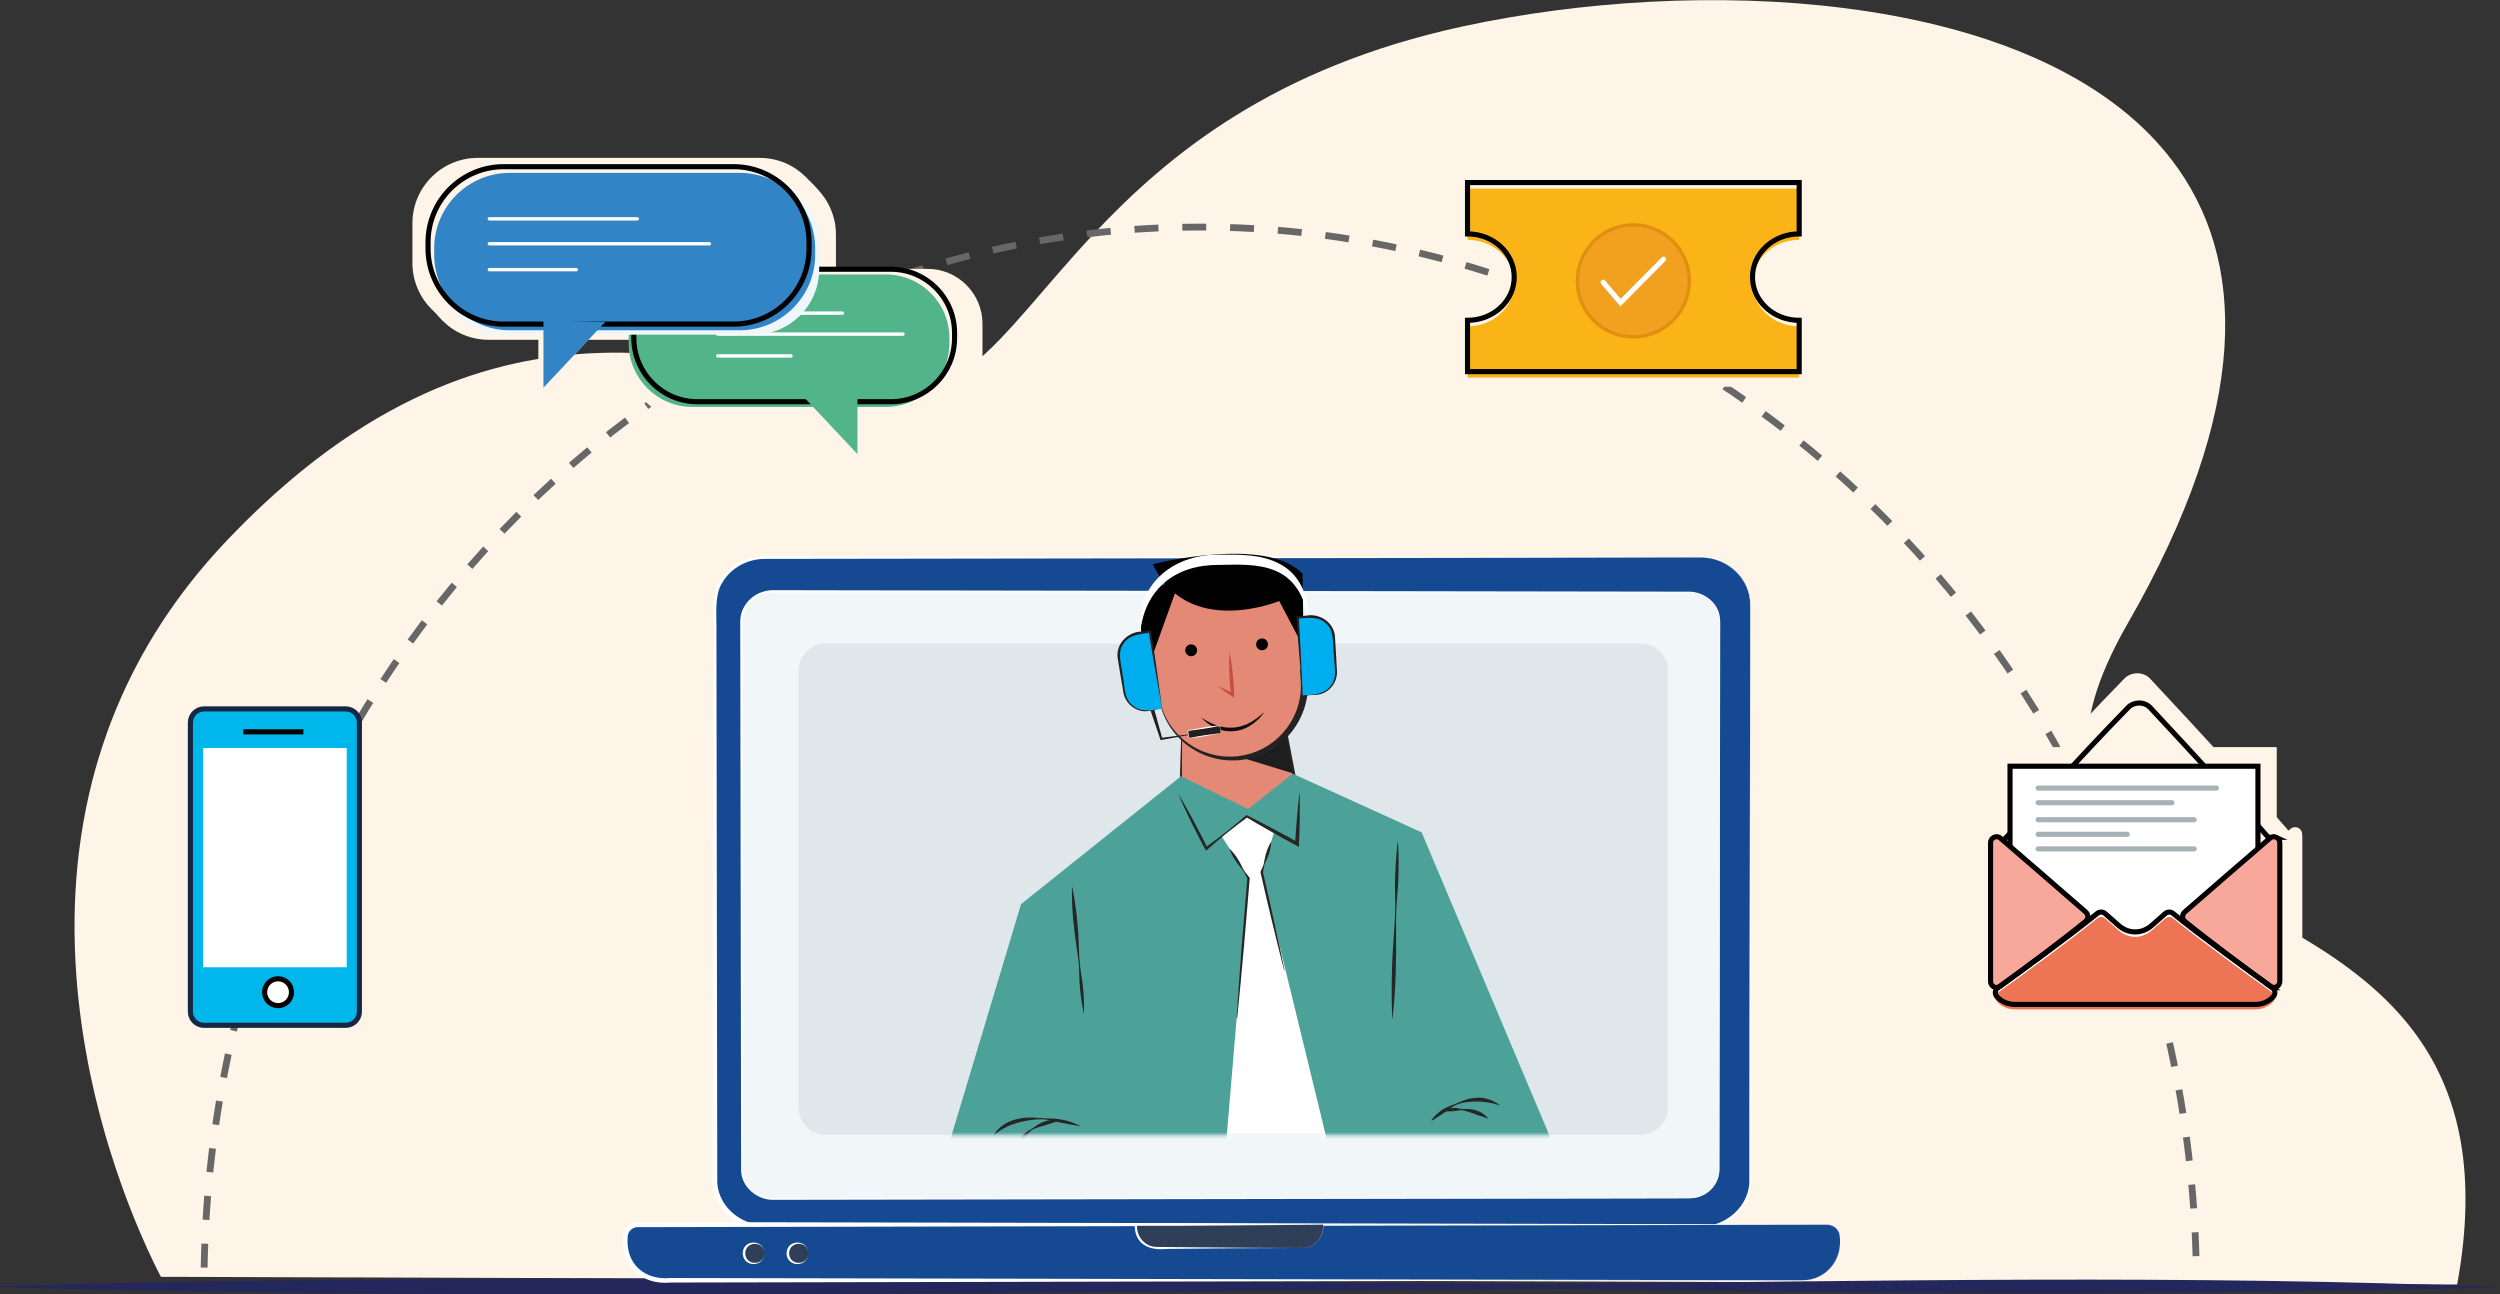 <svg width="732" height="379" viewBox="0 0 732 379" fill="none" xmlns="http://www.w3.org/2000/svg">
<rect x="0" y="0" width="732" height="379" fill="#333333" stroke="none"/>
<g clip-path="url(#clip0_83_1079)">
<path d="M719.525 375.679C719.495 375.813 719.48 375.948 719.45 376.097L708.336 376.053L536.001 375.469L422.288 375.095H418.833L410.83 375.05L306.795 374.706L141.446 374.152L110.991 374.048L102.898 374.018H100.071H99.623H98.695L67.103 373.913L58.308 373.883H57.35L52.205 373.868H48.675L47.119 373.853C47.119 373.853 47.044 373.734 46.924 373.494C46.88 373.404 46.835 373.315 46.775 373.195C46.685 373.03 46.595 372.836 46.476 372.611C46.431 372.537 46.401 372.447 46.356 372.372C46.206 372.073 46.027 371.729 45.832 371.34C45.593 370.861 45.324 370.322 45.04 369.724C43.948 367.48 42.512 364.383 40.866 360.523C40.328 359.251 39.774 357.905 39.191 356.483C38.967 355.915 38.727 355.331 38.503 354.748C38.279 354.179 38.054 353.596 37.83 352.997C37.83 352.982 37.815 352.952 37.8 352.937C37.65 352.533 37.486 352.114 37.321 351.696C37.157 351.262 36.992 350.828 36.828 350.379C35.975 348.09 35.107 345.681 34.255 343.123C34.225 343.063 34.21 342.988 34.18 342.928C33.611 341.253 33.058 339.532 32.49 337.752C32.175 336.779 31.876 335.777 31.577 334.774C31.562 334.714 31.532 334.655 31.517 334.58C31.383 334.131 31.248 333.682 31.113 333.233C31.009 332.859 30.889 332.47 30.784 332.081C30.56 331.288 30.336 330.495 30.111 329.687C29.827 328.655 29.543 327.593 29.259 326.531C28.885 325.079 28.511 323.613 28.152 322.117C28.047 321.668 27.942 321.219 27.823 320.771C27.509 319.424 27.194 318.048 26.895 316.671C26.791 316.222 26.701 315.788 26.611 315.34C26.551 315.07 26.491 314.786 26.431 314.517C25.983 312.332 25.549 310.088 25.145 307.814C24.696 305.315 24.293 302.757 23.919 300.169C23.575 297.775 23.275 295.336 23.006 292.868C22.752 290.534 22.542 288.185 22.363 285.791C21.944 280.21 21.765 274.48 21.839 268.66C21.974 258.502 22.946 248.029 25.04 237.421C25.115 237.032 25.19 236.643 25.265 236.269C25.788 233.741 26.357 231.212 27 228.684C27.494 226.754 28.017 224.824 28.601 222.879C29.019 221.472 29.453 220.081 29.917 218.675C30.949 215.503 32.101 212.316 33.387 209.144C33.731 208.261 34.105 207.394 34.464 206.511C41.39 190.143 51.591 173.925 66.116 158.59C66.385 158.306 66.654 158.021 66.924 157.737C74.134 150.197 81.254 143.629 88.269 137.928C88.523 137.719 88.793 137.509 89.047 137.3C166.157 75.33 231.33 117.386 265.914 115.052C272.72 114.604 278.689 111.626 284.567 106.943C295.337 98.341 305.748 83.933 320.273 68.448C342.052 45.258 373.075 19.674 428.376 7.72C496.796 -7.062 590.794 -2.917 631.45 41.533C656.042 68.418 661.128 110.055 629.237 171.172C627.292 174.883 625.228 178.683 622.999 182.543C621.129 185.79 619.514 188.887 618.123 191.834C614.607 199.255 612.543 205.808 611.661 211.643C609.551 225.661 614.383 235.596 623.059 243.765C625.407 245.979 628.025 248.059 630.867 250.048C631.047 250.168 631.226 250.303 631.406 250.422C641.532 257.439 654.322 263.454 667.066 270.515C674.112 274.42 681.142 278.625 687.694 283.502C693.782 288.035 699.481 293.122 704.402 299.047C707.618 302.922 710.505 307.156 712.973 311.824C713.108 312.093 713.257 312.347 713.377 312.617C716.548 318.826 718.971 325.798 720.408 333.712C720.482 334.116 720.557 334.52 720.617 334.924C722.532 346.399 722.397 359.835 719.525 375.723V375.679Z" fill="#FEF5E8"/>
<path d="M732 376.92C640.964 379.404 548.596 378.746 457.5 377.429C305 378.072 152.5 380.885 0 376.92V376.472C152.5 372.507 305 375.32 457.5 375.963C548.312 375.08 642.116 373.135 732 376.92Z" fill="#23275C"/>
<path d="M59.773 371.145C62.825 202.337 192.274 66.488 351.416 66.488C510.557 66.488 641.053 203.429 643.103 373.18" stroke="#676767" stroke-width="2" stroke-miterlimit="10" stroke-dasharray="7 7"/>
<path d="M497.902 163.228H223.926C215.863 163.228 209.327 169.392 209.327 177.007V345.621C209.327 353.237 215.863 359.401 223.926 359.401H497.902C505.965 359.401 512.502 353.237 512.502 345.621V177.007C512.502 169.392 505.965 163.228 497.902 163.228ZM503.437 342.405C503.437 347.058 499.443 350.828 494.507 350.828H226.424C221.488 350.828 217.494 347.058 217.494 342.405V181.945C217.494 177.292 221.488 173.521 226.424 173.521H494.507C499.443 173.521 503.437 177.292 503.437 181.945V342.405Z" fill="#154A92"/>
<path d="M497.902 163.228C478.232 163.348 237.134 163.572 223.881 163.647C218.945 163.647 214.023 166.235 211.54 170.529C208.997 174.24 209.91 180.927 209.775 185.191L209.865 246.099C209.91 270.441 209.97 321.234 210.015 345.068C209.641 352.623 216.551 358.802 223.911 358.653C243.581 358.608 484.679 359.116 497.932 359.072C505.486 359.221 512.636 352.818 512.202 345.038V337.423C512.158 293.466 512.442 228.938 512.442 185.161V177.546C512.846 169.646 505.591 163.063 497.872 163.228H497.902ZM497.902 163.228C505.606 163.048 512.965 169.616 512.546 177.546V185.161C512.681 228.863 512.666 293.556 512.786 337.423V345.038C513.22 353.102 505.815 359.879 497.917 359.73C485.951 359.685 242.369 360.164 223.896 360.149C215.818 360.328 208.115 353.371 208.579 345.083C208.608 321.474 208.698 270.261 208.728 246.114L208.818 185.206C209.027 180.822 208.025 173.985 210.747 170.095C213.41 165.532 218.645 162.809 223.851 162.824C235.818 162.899 479.399 163.168 497.872 163.243L497.902 163.228Z" fill="white"/>
<path d="M503.422 342.405C503.482 347.372 498.695 351.217 493.878 350.858L479.638 350.888L451.157 350.933C415.063 350.992 317.58 351.142 280.244 351.217C265.644 351.217 241.277 351.292 226.828 351.307C221.802 351.606 216.791 347.447 217 342.225V338.664L216.97 324.421L216.925 295.935L216.746 181.96C216.716 179.341 217.987 176.813 219.947 175.152C221.876 173.462 224.569 172.684 227.022 172.803L241.262 172.833C314.738 172.938 416.903 173.132 490.513 173.237H494.073C497.723 173.102 501.477 175.152 502.973 178.578C503.96 180.463 503.631 183.65 503.676 185.715C503.616 214.785 503.467 311.809 503.422 342.42V342.405ZM503.422 342.405C503.362 311.225 503.212 215.338 503.167 185.7C503.078 183.336 503.482 180.882 502.479 178.788C501.043 175.571 497.558 173.656 494.073 173.806C492.053 173.776 485.547 173.851 483.393 173.821C412.595 173.97 311.836 174.09 241.262 174.225L227.022 174.254C222.549 173.94 218.182 177.396 218.227 181.96C218.152 203.115 218.047 305.6 217.987 324.421L217.957 338.664C218.047 340.445 217.658 343.796 218.6 345.502C219.992 348.644 223.402 350.529 226.813 350.394H230.373C263.894 350.439 359.239 350.603 394.166 350.663C412.804 350.663 461.553 350.783 479.623 350.798L493.863 350.828C498.635 351.187 503.482 347.387 503.407 342.42L503.422 342.405Z" fill="white"/>
<path d="M527.909 374.856H193.904C187.921 374.856 183.06 370.008 183.06 364.009V362.273C183.06 360.209 184.72 358.548 186.784 358.548H535.029C537.093 358.548 538.753 360.209 538.753 362.273V364.009C538.753 369.993 533.907 374.856 527.909 374.856Z" fill="#154A92"/>
<path d="M527.908 374.856C437.814 375.02 285.09 375.365 196.447 375.529C188.1 376.382 181.638 370.786 182.341 362.139C182.356 359.82 184.421 357.785 186.754 357.815H188.19H193.904C286.556 358.024 439.834 358.309 531.08 358.503H533.937C535.821 358.279 537.99 359.072 538.589 361.062C540.099 367.869 535.148 374.976 527.908 374.871V374.856ZM527.908 374.856C535.029 374.931 540.084 367.869 538.499 361.076C537.856 359.146 535.821 358.368 533.922 358.608H531.065C440.417 358.802 285.958 359.117 193.889 359.296H188.175H186.754C185.198 359.266 183.777 360.628 183.777 362.199C183.149 370.098 188.729 374.946 196.447 374.198C284.507 374.392 438.428 374.676 527.908 374.871V374.856Z" fill="white"/>
<path d="M494.94 173.506H225.96C221.276 173.506 217.479 177.304 217.479 181.989V342.345C217.479 347.03 221.276 350.828 225.96 350.828H494.94C499.624 350.828 503.422 347.03 503.422 342.345V181.989C503.422 177.304 499.624 173.506 494.94 173.506Z" fill="#F1F6F9"/>
<path d="M381.302 365.4H338.73C335.35 365.4 332.612 362.662 332.612 359.281V358.548H387.42V359.281C387.42 362.662 384.682 365.4 381.302 365.4Z" fill="#2F3F58"/>
<path d="M381.302 365.4C368.572 365.415 354.422 365.55 341.617 365.685C336.292 366.268 331.939 364.158 332.268 358.204C341.513 358.159 350.772 358.204 360.016 358.294C360.061 358.294 387.42 358.518 387.465 358.518C387.854 362.064 384.937 365.505 381.302 365.415V365.4ZM381.302 365.4C384.892 365.46 387.779 362.064 387.39 358.548C387.614 358.653 359.971 358.772 360.016 358.817C350.877 358.892 341.752 358.952 332.613 358.907L332.957 358.563C332.613 361.81 335.051 364.907 338.327 365.086C339.389 365.131 340.525 365.116 341.617 365.131L354.841 365.251C363.666 365.355 372.476 365.385 381.302 365.415V365.4Z" fill="white"/>
<path d="M220.829 369.963C222.481 369.963 223.821 368.624 223.821 366.971C223.821 365.319 222.481 363.979 220.829 363.979C219.177 363.979 217.837 365.319 217.837 366.971C217.837 368.624 219.177 369.963 220.829 369.963Z" fill="#2F3F58"/>
<path d="M223.836 366.971C223.761 371.115 217.598 371.22 217.463 366.971C217.583 362.707 223.761 362.827 223.836 366.971ZM223.836 366.971C223.716 363.201 218.271 363.321 218.211 366.971C218.271 370.637 223.716 370.741 223.836 366.971Z" fill="white"/>
<path d="M233.678 369.963C235.33 369.963 236.67 368.624 236.67 366.971C236.67 365.319 235.33 363.979 233.678 363.979C232.026 363.979 230.687 365.319 230.687 366.971C230.687 368.624 232.026 369.963 233.678 369.963Z" fill="#2F3F58"/>
<path d="M236.67 366.971C236.595 371.115 230.432 371.22 230.298 366.971C230.418 362.707 236.595 362.827 236.67 366.971ZM236.67 366.971C236.55 363.201 231.106 363.321 231.046 366.971C231.106 370.637 236.55 370.741 236.67 366.971Z" fill="white"/>
<path d="M480.371 188.426H241.816C237.404 188.426 233.828 192.002 233.828 196.415V324.319C233.828 328.732 237.404 332.308 241.816 332.308H480.371C484.783 332.308 488.359 328.732 488.359 324.319V196.415C488.359 192.002 484.783 188.426 480.371 188.426Z" fill="#E0E7EA"/>
<mask id="mask0_83_1079" style="mask-type:luminance" maskUnits="userSpaceOnUse" x="258" y="194" width="205" height="139">
<path d="M454.164 194.754H266.841C262.429 194.754 258.853 198.331 258.853 202.743V324.319C258.853 328.732 262.429 332.308 266.841 332.308H454.164C458.575 332.308 462.151 328.732 462.151 324.319V202.743C462.151 198.331 458.575 194.754 454.164 194.754Z" fill="white"/>
</mask>
<g mask="url(#mask0_83_1079)">
<path d="M346.165 205.242L345.492 246.251L366.553 268.349L382.199 244.964L375.034 206.17L346.165 205.242Z" fill="#E48975"/>
<path d="M346.165 205.242L346.075 225.844L345.911 246.266L345.806 245.982L366.942 268.005L366.164 268.065L373.972 256.35L381.811 244.71L381.736 245.069L378.191 225.664L374.735 206.215L375.034 206.469L346.18 205.242H346.165ZM346.165 205.242C355.708 205.481 365.326 205.586 375.049 205.855H375.304V206.11L379.028 225.485L382.648 244.875V245.069L382.543 245.234L374.75 256.948L366.912 268.633L366.568 269.157L366.134 268.708L345.148 246.58L345.043 246.46V246.296L345.537 225.694L346.165 205.257V205.242Z" fill="#272626"/>
<path d="M346.165 205.242L345.985 216.448L378.475 226.412L376.62 214.802L376.695 208.384L346.165 205.242Z" fill="#1E1E1E"/>
<path d="M336.337 191.448L339.598 205.511C342.186 216.613 353.001 223.764 364.234 221.789C374.93 219.889 382.528 210.314 381.93 199.467L381.137 184.925C380.479 173.09 370.367 164.024 358.535 164.667C357.563 164.727 356.591 164.847 355.633 165.041L353.195 165.52C341.558 167.764 333.944 179 336.173 190.64C336.232 190.954 336.292 191.178 336.352 191.448H336.337Z" fill="#E48975"/>
<path d="M336.337 191.448L338.715 201.562L339.328 204.09C339.523 204.928 339.732 205.766 339.987 206.589C340.48 208.234 341.168 209.835 342.036 211.316C345.626 217.286 351.938 221.101 358.894 221.505C369.32 222.118 378.594 214.907 380.554 204.644L380.763 203.417L380.868 202.19C380.913 201.367 380.913 200.544 380.868 199.721L380.569 194.53C380.374 191.089 380.269 187.558 380 184.192C379.716 180.87 378.639 177.683 376.844 174.886C373.194 169.125 366.941 165.52 360.12 165.236C359.283 165.191 358.43 165.206 357.593 165.31C356.755 165.415 355.902 165.43 355.05 165.61C354.197 165.789 353.329 165.894 352.507 166.088L351.265 166.373C350.846 166.477 350.457 166.642 350.039 166.762C348.423 167.315 346.867 168.048 345.416 168.961C337.952 173.823 334.317 182.815 336.307 191.493L336.337 191.433V191.448ZM336.337 191.448C336.127 190.61 336.038 189.742 335.903 188.889C335.768 188.037 335.798 187.154 335.753 186.301C335.783 184.566 336.023 182.83 336.441 181.139C336.875 179.449 337.504 177.833 338.296 176.277C339.972 173.195 342.335 170.547 345.192 168.527C346.643 167.54 348.199 166.717 349.844 166.088C350.248 165.939 350.667 165.759 351.086 165.639L352.357 165.295C353.21 165.041 354.047 164.891 354.9 164.712C355.753 164.532 356.635 164.443 357.518 164.293C358.4 164.158 359.283 164.098 360.165 164.113C367.465 164.143 374.286 167.779 378.385 173.838C380.434 176.846 381.69 180.317 382.034 183.952C382.334 187.483 382.468 190.894 382.693 194.365L382.947 199.557C382.977 200.469 382.962 201.367 382.887 202.28L382.767 203.641L382.528 204.973C382.349 205.87 382.109 206.738 381.84 207.606C381.541 208.459 381.182 209.297 380.793 210.119C380.015 211.75 379.043 213.276 377.891 214.683C373.224 220.293 366.074 223.256 358.804 222.567C355.274 222.238 351.864 221.041 348.902 219.096C344.444 216.209 341.213 211.795 339.822 206.663C339.343 204.988 339.059 203.282 338.64 201.592L336.337 191.448Z" fill="#232323"/>
<path d="M337.021 203.237C339.704 202.253 340.872 198.707 339.629 195.317C338.386 191.926 335.203 189.976 332.519 190.961C329.836 191.945 328.668 195.491 329.911 198.881C331.154 202.271 334.337 204.222 337.021 203.237Z" fill="#E48975"/>
<path d="M389.722 191.7C390.034 188.102 387.978 184.986 385.13 184.739C382.282 184.493 379.721 187.209 379.41 190.806C379.098 194.404 381.154 197.52 384.002 197.767C386.85 198.013 389.411 195.297 389.722 191.7Z" fill="#E48975"/>
<path d="M345.806 227.265L298.956 264.743L274.993 344.547C273.647 349.005 274.215 353.823 276.549 357.862C278.987 362.081 283.145 365.029 287.932 365.956L322.83 372.764L410.859 369.607L441.973 357.054C447.881 354.676 452.309 349.619 453.879 343.44C454.956 339.206 454.627 334.747 452.937 330.723L416.259 243.708L378.504 226.532L365.431 236.9L345.821 227.28L345.806 227.265Z" fill="#4CA299"/>
<path d="M317.31 296.671C316.682 293.634 316.263 290.567 316.069 287.484C315.994 285.943 316.009 284.387 315.904 282.846C315.799 281.305 315.59 279.779 315.351 278.253C314.872 275.201 314.513 272.119 314.214 269.052C313.915 265.985 313.81 262.888 313.87 259.776H313.974C314.603 262.828 315.021 265.895 315.351 268.962C315.68 272.029 315.844 275.111 315.934 278.208C315.994 279.764 316.069 281.305 316.233 282.832C316.398 284.358 316.712 285.884 316.921 287.41C317.31 290.477 317.46 293.574 317.4 296.671H317.295H317.31Z" fill="#272626"/>
<path d="M409.348 246.535C409.573 250.829 409.573 255.153 409.348 259.447C409.199 261.557 408.974 263.741 408.87 265.88C408.765 268.02 408.765 270.174 408.78 272.344C408.84 276.638 408.78 280.961 408.66 285.255C408.541 289.549 408.212 293.843 407.748 298.137H407.643C407.449 293.828 407.449 289.519 407.538 285.21C407.628 280.901 407.882 276.608 408.212 272.314C408.376 270.204 408.496 268.02 408.541 265.865C408.585 263.711 408.436 261.571 408.436 259.462C408.481 255.153 408.735 250.844 409.229 246.565L409.348 246.52V246.535Z" fill="#272626"/>
<path d="M316.203 329.735C313.974 329.361 311.805 328.972 309.621 328.508C308.544 328.224 307.452 327.985 306.345 327.82C305.239 327.7 304.117 327.7 303.01 327.82C300.826 328.015 298.672 328.478 296.593 329.182C294.513 329.87 292.599 330.992 290.968 332.458L290.894 332.398C292.135 330.423 294.02 328.912 296.219 328.134C297.296 327.73 298.433 327.461 299.584 327.341C300.721 327.192 301.873 327.162 303.01 327.252C304.147 327.326 305.268 327.431 306.39 327.476C307.512 327.521 308.649 327.476 309.786 327.641C312.045 327.925 314.229 328.598 316.263 329.645L316.233 329.75L316.203 329.735Z" fill="#272626"/>
<path d="M298.148 335.017C298.388 333.76 299.061 332.623 300.048 331.785C300.572 331.426 301.11 331.097 301.663 330.797C302.187 330.468 302.711 330.109 303.174 329.75C304.191 329.017 305.343 328.463 306.555 328.134C307.766 327.805 309.038 327.73 310.279 327.94V328.045C309.113 328.493 307.976 328.852 306.839 329.212C305.702 329.571 304.58 329.9 303.429 330.259C302.845 330.438 302.307 330.723 301.843 331.097C301.604 331.276 301.379 331.501 301.2 331.74C301.005 331.964 300.796 332.189 300.631 332.428C299.824 333.296 299.121 334.164 298.223 335.061L298.133 335.002L298.148 335.017Z" fill="#272626"/>
<path d="M419.102 328.03C419.625 327.267 420.253 326.578 420.971 325.98C421.3 325.681 421.659 325.396 422.018 325.127C422.392 324.843 422.796 324.603 423.215 324.394C424.053 323.975 424.935 323.676 425.788 323.347L428.331 322.299C428.78 322.135 429.198 321.985 429.662 321.836C430.111 321.716 430.575 321.626 431.038 321.566C431.502 321.476 431.966 321.432 432.444 321.432C432.923 321.387 433.387 321.387 433.865 321.432C435.75 321.656 437.53 322.374 439.026 323.541V323.631C437.336 323.077 435.586 322.718 433.821 322.584C432.055 322.449 430.29 322.539 428.555 322.853C427.673 323.018 426.805 323.302 425.997 323.691C425.593 323.885 425.205 324.125 424.846 324.394C424.472 324.633 424.113 324.903 423.798 325.172C422.318 326.219 420.822 327.147 419.266 328.134L419.146 328.059L419.102 328.03Z" fill="#272626"/>
<path d="M422.691 325.202C423.709 324.618 424.86 324.334 426.027 324.379C426.611 324.379 427.179 324.603 427.747 324.663C428.316 324.723 428.884 324.738 429.453 324.723C430.619 324.693 431.786 324.903 432.878 325.337C433.97 325.785 434.927 326.489 435.675 327.386L435.615 327.476C434.479 327.147 433.506 326.713 432.459 326.429C431.966 326.234 431.412 326.07 430.933 325.875C430.455 325.681 429.886 325.516 429.363 325.351C428.839 325.157 428.286 325.067 427.717 325.067C427.164 325.112 426.596 325.187 426.057 325.307C424.95 325.441 423.828 325.456 422.721 325.366L422.691 325.232V325.202Z" fill="#272626"/>
<path d="M357.697 244.875L365.042 239.01L373.074 243.633L369.41 255.348C375.812 281.62 382.214 307.892 388.616 334.164C378.489 337.365 368.377 340.567 358.251 343.769C360.689 314.879 363.112 285.973 365.55 257.083L357.697 244.875Z" fill="white"/>
<path d="M375.991 284.133C374.765 279.375 373.598 274.588 372.446 269.815C371.294 265.042 370.158 260.24 369.081 255.452V255.258C369.32 254.525 369.784 253.866 369.978 253.148C370.173 252.43 370.247 251.622 370.442 250.874C370.606 250.126 370.831 249.378 371.1 248.66C371.399 247.927 371.743 247.224 372.147 246.55H372.237C372.177 247.328 372.057 248.106 371.878 248.869C371.698 249.617 371.459 250.35 371.16 251.069C370.891 251.802 370.472 252.475 370.247 253.178C370.023 253.881 369.978 254.719 369.769 255.452V255.258C370.891 260.045 371.953 264.848 373.03 269.651C374.107 274.453 375.139 279.271 376.111 284.088L376.021 284.148L375.991 284.133Z" fill="#272626"/>
<path d="M362.066 298.137C362.514 291.285 363.008 284.432 363.516 277.58L365.222 257.053V257.263C364.773 256.544 364.519 255.692 364.025 254.988C363.531 254.285 362.978 253.657 362.439 252.969L361.707 251.921L361.033 250.874C360.615 250.126 360.271 249.333 359.986 248.525H360.046C360.659 249.139 361.228 249.782 361.736 250.485L362.454 251.532L363.098 252.654C363.531 253.388 363.831 254.21 364.294 254.944C364.758 255.677 365.341 256.26 365.865 256.978L365.925 257.068V257.188L364.19 277.655C363.561 284.492 362.948 291.359 362.245 298.167H362.08L362.066 298.137Z" fill="#272626"/>
<path d="M345.207 232.786C345.97 234.043 346.718 235.299 347.421 236.586C348.124 237.873 348.872 239.129 349.53 240.446C350.907 243.034 352.298 245.608 353.524 248.271L352.941 248.151C354.96 246.64 357.025 245.174 358.999 243.603C360.974 242.032 362.903 240.446 364.818 238.77L364.967 238.651L365.162 238.74C367.675 239.982 370.158 241.284 372.626 242.6C375.094 243.917 377.577 245.219 380 246.61L379.193 247.059C379.327 244.62 379.552 242.167 379.731 239.683C379.911 237.199 380.18 234.791 380.464 232.352H380.569V239.728C380.569 242.196 380.449 244.635 380.345 247.104V247.972L379.582 247.568C377.099 246.266 374.675 244.875 372.207 243.498C369.739 242.122 367.331 240.73 364.923 239.279H365.267C363.232 240.775 361.228 242.301 359.253 243.872C357.279 245.458 355.394 247.134 353.479 248.764L353.135 249.064L352.896 248.66C351.445 246.116 350.159 243.468 348.857 240.85C348.199 239.548 347.586 238.202 346.958 236.87C346.329 235.539 345.746 234.207 345.163 232.861L345.222 232.801L345.207 232.786Z" fill="#272626"/>
<path d="M359.956 190.685C360.39 192.779 360.704 194.889 360.929 197.013C361.138 199.123 361.303 201.232 361.362 203.417V204.299L360.674 203.836C359.956 203.357 359.238 202.893 358.565 202.399C357.892 201.906 357.159 201.397 356.456 200.843C357.264 201.173 358.042 201.532 358.819 201.891C359.597 202.25 360.36 202.654 361.123 203.043L360.45 203.462C360.196 201.352 360.046 199.243 359.926 197.058C359.837 194.934 359.852 192.794 359.971 190.655L359.956 190.685Z" fill="#C74F3E"/>
<path d="M351.669 210.045C353.09 211.032 354.646 211.825 356.292 212.394C357.892 212.947 359.582 213.172 361.273 213.022C361.692 213.007 362.095 212.947 362.499 212.842C362.918 212.783 363.322 212.678 363.726 212.528L364.923 212.124L366.044 211.541C366.239 211.451 366.433 211.346 366.613 211.242L367.136 210.867L368.183 210.149C368.871 209.626 369.515 209.027 370.233 208.489C369.694 209.177 369.126 209.88 368.542 210.538L367.495 211.421L366.972 211.87L366.403 212.244C364.893 213.291 363.127 213.92 361.288 214.084C359.448 214.249 357.608 213.935 355.933 213.172C354.317 212.438 352.866 211.376 351.669 210.045Z" fill="#0D0E0E"/>
</g>
<mask id="mask1_83_1079" style="mask-type:luminance" maskUnits="userSpaceOnUse" x="301" y="142" width="124" height="63">
<path d="M424.247 204.285H301.32C301.32 170.562 329.067 142.808 362.784 142.808C396.5 142.808 424.247 170.562 424.247 204.285Z" fill="white"/>
</mask>
<g mask="url(#mask1_83_1079)">
<path d="M336.337 191.448L339.598 205.511C342.186 216.613 353.001 223.764 364.234 221.789C374.93 219.889 382.528 210.314 381.93 199.467L381.137 184.925C380.479 173.09 370.367 164.024 358.535 164.667C357.563 164.727 356.591 164.847 355.633 165.041L353.195 165.52C341.558 167.764 333.944 179 336.173 190.64C336.232 190.954 336.292 191.178 336.352 191.448H336.337Z" fill="#E48975"/>
<path d="M336.337 191.448L338.715 201.562L339.328 204.09C339.523 204.928 339.732 205.766 339.987 206.589C340.48 208.234 341.168 209.835 342.036 211.316C345.626 217.286 351.938 221.101 358.894 221.505C369.32 222.118 378.594 214.907 380.554 204.644L380.763 203.417L380.868 202.19C380.913 201.367 380.913 200.544 380.868 199.721L380.569 194.53C380.374 191.089 380.269 187.558 380 184.192C379.716 180.87 378.639 177.683 376.844 174.886C373.194 169.125 366.941 165.52 360.12 165.236C359.283 165.191 358.43 165.206 357.593 165.31C356.755 165.415 355.902 165.43 355.05 165.61C354.197 165.789 353.329 165.894 352.507 166.088L351.265 166.373C350.846 166.477 350.457 166.642 350.039 166.762C348.423 167.315 346.867 168.048 345.416 168.961C337.952 173.823 334.317 182.815 336.307 191.493L336.337 191.433V191.448ZM336.337 191.448C336.127 190.61 336.038 189.742 335.903 188.889C335.768 188.037 335.798 187.154 335.753 186.301C335.783 184.566 336.023 182.83 336.441 181.139C336.875 179.449 337.504 177.833 338.296 176.277C339.972 173.195 342.335 170.547 345.192 168.527C346.643 167.54 348.199 166.717 349.844 166.088C350.248 165.939 350.667 165.759 351.086 165.639L352.357 165.295C353.21 165.041 354.047 164.891 354.9 164.712C355.753 164.532 356.635 164.443 357.518 164.293C358.4 164.158 359.283 164.098 360.165 164.113C367.465 164.143 374.286 167.779 378.385 173.838C380.434 176.846 381.69 180.317 382.034 183.952C382.334 187.483 382.468 190.894 382.693 194.365L382.947 199.557C382.977 200.469 382.962 201.367 382.887 202.28L382.767 203.641L382.528 204.973C382.349 205.87 382.109 206.738 381.84 207.606C381.541 208.459 381.182 209.297 380.793 210.119C380.015 211.75 379.043 213.276 377.891 214.683C373.224 220.293 366.074 223.256 358.804 222.567C355.274 222.238 351.864 221.041 348.902 219.096C344.444 216.209 341.213 211.795 339.822 206.663C339.343 204.988 339.059 203.282 338.64 201.592L336.337 191.448Z" fill="#232323"/>
<path d="M337.021 203.237C339.704 202.253 340.872 198.707 339.629 195.317C338.386 191.926 335.203 189.976 332.519 190.961C329.836 191.945 328.668 195.491 329.911 198.881C331.154 202.271 334.337 204.222 337.021 203.237Z" fill="#E48975"/>
<path d="M389.722 191.7C390.034 188.102 387.978 184.986 385.13 184.739C382.282 184.493 379.721 187.209 379.41 190.806C379.098 194.404 381.154 197.52 384.002 197.767C386.85 198.013 389.411 195.297 389.722 191.7Z" fill="#E48975"/>
<path d="M337.534 165.176C337.534 165.176 370.801 156.738 381.391 168.018L381.691 189.533L374.556 175.978C374.556 175.978 347.765 187.079 337.534 165.191V165.176Z" fill="#010101"/>
<path d="M336.845 193.677C336.845 193.677 326.3 172.507 345.327 170.098L336.845 193.677Z" fill="#010101"/>
<path d="M348.767 192.136C349.726 192.136 350.503 191.359 350.503 190.4C350.503 189.442 349.726 188.665 348.767 188.665C347.809 188.665 347.032 189.442 347.032 190.4C347.032 191.359 347.809 192.136 348.767 192.136Z" fill="#010101"/>
<path d="M369.53 190.4C370.488 190.4 371.265 189.623 371.265 188.665C371.265 187.706 370.488 186.929 369.53 186.929C368.571 186.929 367.794 187.706 367.794 188.665C367.794 189.623 368.571 190.4 369.53 190.4Z" fill="#010101"/>
<path d="M359.956 190.685C360.39 192.779 360.704 194.889 360.929 197.013C361.138 199.123 361.303 201.232 361.362 203.417V204.299L360.674 203.836C359.956 203.357 359.238 202.893 358.565 202.399C357.892 201.906 357.159 201.397 356.456 200.843C357.264 201.173 358.042 201.532 358.819 201.891C359.597 202.25 360.36 202.654 361.123 203.043L360.45 203.462C360.196 201.352 360.046 199.243 359.926 197.058C359.837 194.934 359.852 192.794 359.971 190.655L359.956 190.685Z" fill="#C74F3E"/>
</g>
<path d="M531.648 96.71C523.347 96.71 516.615 90.486 516.615 82.796C516.615 75.106 523.347 68.882 531.648 68.882V52.365H424.831V68.882C433.133 68.882 439.864 75.106 439.864 82.796C439.864 90.486 433.133 96.71 424.831 96.71V113.227H531.648V96.71Z" fill="#FEF5E8"/>
<path d="M531.648 94.795C523.347 94.795 516.615 88.571 516.615 80.881C516.615 73.191 523.347 66.967 531.648 66.967V50.45H424.831V66.967C433.133 66.967 439.864 73.191 439.864 80.881C439.864 88.571 433.133 94.795 424.831 94.795V111.312H531.648V94.795Z" fill="#FEF5E8"/>
<path d="M509.375 64.034H447.104V99.253H509.375V64.034Z" fill="#FEF5E8"/>
<path d="M526.802 95.543C519.248 95.543 513.13 89.873 513.13 82.886C513.13 75.899 519.248 70.228 526.802 70.228V55.207H429.692V70.228C437.246 70.228 443.364 75.899 443.364 82.886C443.364 89.873 437.246 95.543 429.692 95.543V110.564H526.802V95.543Z" fill="#FAB417"/>
<path d="M526.802 93.793C519.248 93.793 513.13 88.122 513.13 81.135C513.13 74.148 519.248 68.478 526.802 68.478V53.457H429.692V68.478C437.246 68.478 443.364 74.148 443.364 81.135C443.364 88.122 437.246 93.793 429.692 93.793V108.814H526.802V93.793Z" stroke="#010101" stroke-width="1.5" stroke-miterlimit="10"/>
<path d="M494.635 82.242C494.635 91.295 487.298 98.634 478.247 98.634C469.196 98.634 461.859 91.295 461.859 82.242C461.859 73.19 469.196 65.851 478.247 65.851C487.298 65.851 494.635 73.19 494.635 82.242Z" fill="#F1A11F" stroke="#DF900F"/>
<path d="M469.389 82.629C471.083 84.619 472.777 86.609 474.482 88.599C478.689 84.357 482.895 80.127 487.091 75.886" stroke="white" stroke-width="1.5" stroke-miterlimit="10" stroke-linecap="round"/>
<path d="M673.223 246.806C657.292 228.497 645.21 215.525 629.549 198.704C628.646 197.722 627.268 197.152 625.827 197.136C624.37 197.136 622.993 197.675 622.058 198.641C604.196 216.95 592.525 230.429 574.821 248.849" fill="#FEF5E8"/>
<path fill-rule="evenodd" clip-rule="evenodd" d="M581.488 296.397V218.819H666.556V296.381L581.488 296.397Z" fill="#FEF5E8"/>
<path d="M581.488 269.709V218.819H666.556V269.693L581.488 269.709Z" fill="#FEF5E8"/>
<path fill-rule="evenodd" clip-rule="evenodd" d="M643.04 271.356L605.083 271.372L604.845 268.109L643.199 267.206L643.04 271.356Z" fill="#FEF5E8"/>
<path fill-rule="evenodd" clip-rule="evenodd" d="M672.874 242.371C672.146 242.023 671.291 242.15 670.689 242.672C661.853 250.291 650.198 260.348 641.425 268.03C640.966 268.426 640.697 269.028 640.713 269.645C640.713 270.263 640.998 270.849 641.488 271.229C649.644 277.866 661.948 287.005 670.832 293.498C671.18 293.752 671.608 293.894 672.035 293.894C672.352 293.894 672.668 293.815 672.969 293.673C673.65 293.324 674.078 292.596 674.078 291.82V244.272C674.078 243.464 673.619 242.72 672.89 242.387" fill="#FEF5E8"/>
<path d="M672.874 243.211C672.146 242.862 671.291 242.989 670.689 243.512C661.853 251.13 650.198 261.188 641.425 268.869C640.966 269.265 640.697 269.867 640.713 270.485C640.713 271.103 640.998 271.689 641.488 272.069C649.644 278.705 661.948 287.844 670.832 294.338C671.18 294.591 671.608 294.734 672.035 294.734C672.352 294.734 672.668 294.655 672.969 294.496C673.65 294.148 674.078 293.419 674.078 292.643V245.096C674.078 244.288 673.619 243.543 672.89 243.211H672.874Z" fill="#FEF5E8"/>
<path fill-rule="evenodd" clip-rule="evenodd" d="M578.068 295.177C586.951 288.684 599.255 279.545 607.411 272.908C607.886 272.528 608.171 271.942 608.187 271.324C608.187 270.707 607.933 270.121 607.474 269.709C598.685 262.027 587.046 251.97 578.194 244.351C577.592 243.829 576.737 243.718 576.009 244.05C575.281 244.383 574.821 245.127 574.821 245.935V293.483C574.821 294.259 575.249 294.987 575.93 295.336C576.231 295.494 576.547 295.558 576.864 295.558C577.292 295.558 577.703 295.431 578.068 295.162" fill="#FEF5E8"/>
<path d="M578.068 294.338C586.951 287.844 599.255 278.705 607.411 272.069C607.886 271.689 608.171 271.103 608.187 270.485C608.187 269.867 607.933 269.281 607.474 268.869C598.685 261.188 587.046 251.13 578.194 243.512C577.592 242.989 576.737 242.878 576.009 243.211C575.281 243.544 574.821 244.288 574.821 245.096V292.643C574.821 293.419 575.249 294.148 575.93 294.496C576.231 294.655 576.547 294.718 576.864 294.718C577.292 294.718 577.703 294.591 578.068 294.322V294.338Z" fill="#FEF5E8"/>
<path fill-rule="evenodd" clip-rule="evenodd" d="M671.528 296.492C662.866 290.299 646.92 278.737 637.403 271.008C636.627 270.374 635.503 270.39 634.743 271.055C632.874 272.687 631.306 274.064 630.198 275.062C626.793 278.135 622.074 278.135 618.654 275.062C617.545 274.064 615.993 272.687 614.125 271.071C613.365 270.406 612.24 270.39 611.464 271.023C601.979 278.721 586.017 290.299 577.339 296.508C576.864 296.856 576.547 297.395 576.484 297.981C576.421 298.567 576.626 299.169 577.022 299.596C578.59 301.291 580.791 302.257 583.071 302.257H665.78C668.06 302.257 670.261 301.291 671.829 299.596C672.225 299.169 672.431 298.567 672.368 297.981C672.304 297.395 672.003 296.856 671.512 296.508" fill="#FEF5E8"/>
<path d="M671.528 294.829C662.866 288.636 646.92 277.074 637.403 269.345C636.627 268.711 635.503 268.727 634.743 269.392C632.874 271.023 631.306 272.401 630.198 273.399C626.793 276.472 622.074 276.472 618.654 273.399C617.545 272.401 615.993 271.023 614.125 269.392C613.365 268.727 612.24 268.711 611.464 269.345C601.979 277.058 586.017 288.62 577.339 294.829C576.864 295.177 576.547 295.716 576.484 296.302C576.421 296.888 576.626 297.49 577.022 297.917C578.59 299.612 580.791 300.578 583.071 300.578H665.78C668.06 300.578 670.261 299.612 671.829 297.917C672.225 297.49 672.431 296.888 672.368 296.302C672.304 295.716 672.003 295.177 671.512 294.829H671.528Z" fill="#FEF5E8"/>
<path fill-rule="evenodd" clip-rule="evenodd" d="M611.971 228.829L603.183 240.201L617.118 245.507C617.118 245.507 621.694 234.705 611.971 228.829Z" fill="#FEF5E8"/>
<path d="M609.849 246.996C607.015 252.508 600.332 254.615 594.916 251.732C589.516 248.849 587.426 242.039 590.261 236.527C593.079 231.063 599.667 228.924 605.067 231.728" fill="#FEF5E8"/>
<path d="M610.309 228.829L601.52 240.772L615.455 246.347C615.455 246.347 620.032 234.991 610.309 228.829Z" fill="#FEF5E8"/>
<path d="M666.826 248.238C653.229 232.619 642.908 221.532 629.565 207.184C628.787 206.346 627.62 205.853 626.379 205.838C625.137 205.838 623.956 206.302 623.163 207.109C607.92 222.744 597.958 234.234 582.85 249.974" stroke="#010101" stroke-width="1.5" stroke-miterlimit="10"/>
<path fill-rule="evenodd" clip-rule="evenodd" d="M588.535 290.549V224.345H661.127V290.549H588.535Z" fill="white"/>
<path d="M588.535 267.778V224.345H661.127V267.763L588.535 267.778Z" stroke="#010101" stroke-width="1.5" stroke-miterlimit="10"/>
<path fill-rule="evenodd" clip-rule="evenodd" d="M641.053 269.184L608.668 269.199L608.459 266.416L641.203 265.638L641.053 269.184Z" fill="white"/>
<path fill-rule="evenodd" clip-rule="evenodd" d="M666.527 244.453C665.914 244.154 665.181 244.258 664.658 244.707C657.119 251.2 647.171 259.788 639.677 266.341C639.288 266.685 639.064 267.194 639.064 267.718C639.064 268.241 639.318 268.75 639.722 269.079C646.693 274.75 657.178 282.544 664.762 288.095C665.062 288.319 665.42 288.424 665.779 288.424C666.049 288.424 666.333 288.364 666.572 288.23C667.156 287.93 667.53 287.317 667.53 286.644V246.069C667.53 245.38 667.141 244.752 666.512 244.453" fill="#F8A89A"/>
<path d="M666.527 245.156C665.914 244.857 665.181 244.962 664.658 245.41C657.119 251.904 647.171 260.491 639.677 267.045C639.288 267.389 639.064 267.897 639.064 268.421C639.064 268.945 639.318 269.453 639.722 269.782C646.693 275.453 657.178 283.248 664.762 288.798C665.062 289.023 665.42 289.127 665.779 289.127C666.049 289.127 666.333 289.068 666.572 288.933C667.156 288.634 667.53 288.02 667.53 287.347V246.772C667.53 246.084 667.126 245.455 666.512 245.156H666.527Z" stroke="#010101" stroke-width="1.5" stroke-miterlimit="10"/>
<path fill-rule="evenodd" clip-rule="evenodd" d="M585.618 289.501C593.202 283.966 603.702 276.156 610.658 270.486C611.062 270.156 611.301 269.663 611.316 269.124C611.316 268.6 611.107 268.092 610.703 267.748C603.209 261.195 593.261 252.607 585.722 246.114C585.199 245.665 584.466 245.56 583.853 245.859C583.239 246.143 582.835 246.772 582.835 247.475V288.065C582.835 288.738 583.209 289.337 583.793 289.651C584.047 289.786 584.316 289.845 584.586 289.845C584.945 289.845 585.304 289.726 585.603 289.516" fill="#F8A89A"/>
<path d="M585.618 288.798C593.202 283.263 603.702 275.453 610.658 269.782C611.062 269.453 611.301 268.96 611.316 268.421C611.316 267.897 611.107 267.389 610.703 267.045C603.209 260.491 593.261 251.904 585.722 245.41C585.199 244.962 584.466 244.857 583.853 245.156C583.239 245.44 582.835 246.069 582.835 246.772V287.362C582.835 288.035 583.209 288.634 583.793 288.948C584.047 289.083 584.316 289.142 584.586 289.142C584.945 289.142 585.304 289.023 585.603 288.813L585.618 288.798Z" stroke="#010101" stroke-width="1.5" stroke-miterlimit="10"/>
<path fill-rule="evenodd" clip-rule="evenodd" d="M665.376 290.638C657.986 285.342 644.374 275.483 636.252 268.885C635.594 268.346 634.636 268.361 633.978 268.93C632.377 270.321 631.046 271.488 630.104 272.341C627.202 274.959 623.163 274.959 620.246 272.341C619.304 271.488 617.973 270.321 616.372 268.93C615.729 268.361 614.772 268.346 614.098 268.885C606.006 275.468 592.379 285.342 584.975 290.638C584.556 290.938 584.301 291.387 584.242 291.895C584.197 292.404 584.361 292.898 584.705 293.272C586.037 294.708 587.921 295.546 589.866 295.546H660.454C662.399 295.546 664.284 294.723 665.615 293.287C665.959 292.913 666.123 292.419 666.079 291.91C666.034 291.402 665.764 290.953 665.346 290.653" fill="#ED7454"/>
<path d="M665.376 289.202C657.986 283.906 644.374 274.046 636.252 267.448C635.594 266.91 634.636 266.925 633.978 267.493C632.377 268.885 631.046 270.052 630.104 270.905C627.202 273.523 623.163 273.523 620.246 270.905C619.304 270.052 617.973 268.885 616.372 267.493C615.729 266.925 614.772 266.91 614.098 267.448C606.006 274.031 592.379 283.906 584.975 289.202C584.556 289.501 584.301 289.95 584.242 290.459C584.197 290.968 584.361 291.461 584.705 291.835C586.037 293.272 587.921 294.095 589.866 294.095H660.454C662.399 294.095 664.284 293.272 665.615 291.835C665.959 291.461 666.123 290.968 666.079 290.459C666.034 289.95 665.764 289.501 665.346 289.202H665.376Z" stroke="#010101" stroke-width="1.5" stroke-miterlimit="10"/>
<path d="M596.762 230.763H648.966" stroke="#A6B2B6" stroke-width="1.5" stroke-linecap="round" stroke-linejoin="round"/>
<path d="M596.762 235.027H635.923" stroke="#A6B2B6" stroke-width="1.5" stroke-linecap="round" stroke-linejoin="round"/>
<path d="M596.762 248.552H642.444" stroke="#A6B2B6" stroke-width="1.5" stroke-linecap="round" stroke-linejoin="round"/>
<path d="M596.762 240.009H642.444" stroke="#A6B2B6" stroke-width="1.5" stroke-linecap="round" stroke-linejoin="round"/>
<path d="M596.762 244.288H622.864" stroke="#A6B2B6" stroke-width="1.5" stroke-linecap="round" stroke-linejoin="round"/>
<path d="M340.286 207.491L336.637 208.075C333.091 208.643 329.771 206.22 329.202 202.689L327.647 192.919C327.078 189.373 329.501 186.052 333.032 185.483L336.681 184.9L340.286 207.506V207.491Z" fill="#00AEEF"/>
<path d="M340.287 207.491C338.761 207.716 337.22 208.15 335.62 208.254C332.329 208.419 329.292 205.756 328.888 202.494L328.096 197.841L327.333 193.188C326.405 188.834 330.01 185.004 334.303 184.9C334.498 184.855 336.861 184.511 336.966 184.481C338.058 191.213 339.329 200.639 340.287 207.476V207.491ZM340.287 207.491C339.105 200.878 337.385 191.468 336.338 184.945L336.727 185.229C333.75 185.723 330.399 185.827 328.754 188.79C327.064 191.408 328.44 194.669 328.724 197.751C329.382 200.774 328.993 204.289 331.446 206.384C333.87 208.748 337.25 207.94 340.287 207.506V207.491Z" fill="#231F20"/>
<path d="M381.422 203.616L385.116 203.377C388.692 203.137 391.414 200.055 391.175 196.48L390.531 186.605C390.292 183.029 387.211 180.307 383.636 180.546L379.941 180.785L381.422 203.616Z" fill="#00AEEF"/>
<path d="M381.422 203.616C384.473 203.377 387.959 203.407 389.799 200.564C391.728 197.991 390.561 194.64 390.532 191.557C390.128 188.49 390.756 185.004 388.527 182.82C386.298 180.307 382.963 180.935 379.971 181.114L380.285 180.755C380.704 187.308 381.123 196.944 381.422 203.616ZM381.422 203.616C380.854 196.704 380.001 187.308 379.582 180.456C379.687 180.471 382.08 180.262 382.275 180.277C386.478 179.424 390.831 182.356 390.905 186.815L391.19 191.513L391.444 196.225C391.773 199.487 389.41 202.778 386.149 203.347C384.563 203.586 382.963 203.512 381.437 203.631L381.422 203.616Z" fill="#231F20"/>
<path d="M333.839 185.333C332.463 171.225 343.293 162.353 356.741 162.413C362.784 162.398 369.126 162.128 374.676 165.106C380.315 167.948 383.366 174.487 382.813 180.561C382.065 174.89 378.969 169.445 373.643 167.2C368.453 164.941 362.455 165.33 356.845 165.405C344.19 165.315 335.126 172.392 333.839 185.348V185.333Z" fill="white"/>
<path d="M337.983 207.776L340.331 216.259L339.972 216.034L351.58 214.568L340.077 216.663L339.808 216.707L339.718 216.438L336.906 208.105L337.983 207.776Z" fill="#231F20"/>
<path d="M356.769 212.472L348.113 213.854C347.917 213.886 347.784 214.07 347.815 214.265L348.058 215.787C348.089 215.983 348.273 216.116 348.469 216.085L357.125 214.703C357.321 214.672 357.454 214.488 357.423 214.292L357.18 212.77C357.149 212.574 356.965 212.441 356.769 212.472Z" fill="#231F20"/>
<path d="M357.13 214.748C354.317 215.301 351.52 215.855 348.663 216.139C348.469 216.214 348.065 216.154 348.005 215.855C347.945 215.496 347.811 214.792 347.751 214.448C347.646 214.239 347.766 213.805 348.095 213.775C350.907 213.236 353.719 212.713 356.561 212.414C356.786 212.339 357.204 212.414 357.249 212.743L357.339 213.461C357.339 213.82 357.698 214.658 357.13 214.748ZM357.13 214.718C357.653 214.613 357.264 213.82 357.249 213.476C357.145 213.147 357.219 212.399 356.621 212.638C353.824 213.236 350.982 213.61 348.155 213.97C347.721 214.029 348.035 214.733 348.05 215.122C348.14 215.496 348.02 216.229 348.663 216.004C351.46 215.406 354.302 215.047 357.145 214.703L357.13 214.718Z" fill="white"/>
<path d="M200.471 122.384L269.923 122.384C278.82 122.384 286.033 115.169 286.033 106.27V96.486C286.033 87.586 278.82 80.372 269.923 80.372H200.471C191.574 80.372 184.361 87.586 184.361 96.486V106.27C184.361 115.169 191.574 122.384 200.471 122.384Z" fill="#FEF5E8"/>
<path d="M202.117 120.738L271.568 120.738C280.465 120.738 287.678 113.524 287.678 104.624V94.84C287.678 85.941 280.465 78.726 271.568 78.726H202.117C193.219 78.726 186.007 85.941 186.007 94.84V104.624C186.007 113.524 193.219 120.738 202.117 120.738Z" fill="#FEF5E8"/>
<path d="M240.156 119.122L256.655 136.672V118.718" fill="#FEF5E8"/>
<path d="M225.631 49.582H143.091C132.525 49.582 123.959 58.149 123.959 68.717V80.357C123.959 90.925 132.525 99.493 143.091 99.493H225.631C236.197 99.493 244.763 90.925 244.763 80.357V68.717C244.763 58.149 236.197 49.582 225.631 49.582Z" fill="#FEF5E8"/>
<path d="M224.374 48.175H141.834C131.268 48.175 122.703 56.743 122.703 67.311V78.951C122.703 89.519 131.268 98.086 141.834 98.086H224.374C234.94 98.086 243.506 89.519 243.506 78.951V67.311C243.506 56.743 234.94 48.175 224.374 48.175Z" fill="#FEF5E8"/>
<path d="M222.43 46.23H139.89C129.324 46.23 120.758 54.798 120.758 65.366V77.006C120.758 87.574 129.324 96.141 139.89 96.141H222.43C232.996 96.141 241.562 87.574 241.562 77.006V65.366C241.562 54.798 232.996 46.23 222.43 46.23Z" fill="#FEF5E8"/>
<path d="M157.63 93.733V115.053L177.226 94.197" fill="#FEF5E8"/>
<path d="M202.715 119.152L259.347 119.152C269.64 119.152 277.985 110.806 277.985 100.51V98.999C277.985 88.704 269.64 80.357 259.347 80.357H202.715C192.421 80.357 184.077 88.704 184.077 98.999V100.51C184.077 110.806 192.421 119.152 202.715 119.152Z" fill="#52B589"/>
<path d="M204.225 117.626L260.858 117.626C271.151 117.626 279.496 109.28 279.496 98.984V97.473C279.496 87.177 271.151 78.831 260.858 78.831H204.225C193.932 78.831 185.587 87.177 185.587 97.473V98.984C185.587 109.28 193.932 117.626 204.225 117.626Z" stroke="#010101" stroke-width="1.5" stroke-miterlimit="10"/>
<path d="M235.833 116.76L251.06 132.963V116.386" fill="#52B589"/>
<path d="M210.179 91.683H246.633" stroke="white" stroke-linecap="round" stroke-linejoin="round"/>
<path d="M210.179 97.832H264.388" stroke="white" stroke-linecap="round" stroke-linejoin="round"/>
<path d="M210.179 104.206H231.6" stroke="white" stroke-linecap="round" stroke-linejoin="round"/>
<path d="M220.725 51.901H147.429C136.863 51.901 128.297 60.468 128.297 71.036V78.861C128.297 89.429 136.863 97.997 147.429 97.997H220.725C231.291 97.997 239.856 89.429 239.856 78.861V71.036C239.856 60.468 231.291 51.901 220.725 51.901Z" fill="#F0F7FC"/>
<path d="M216.551 50.614H149.269C137.042 50.614 127.13 60.528 127.13 72.757V74.567C127.13 86.796 137.042 96.71 149.269 96.71H216.551C228.778 96.71 238.689 86.796 238.689 74.567V72.757C238.689 60.528 228.778 50.614 216.551 50.614Z" fill="#3184C6"/>
<path d="M214.756 48.804H147.474C135.247 48.804 125.335 58.718 125.335 70.947V72.757C125.335 84.986 135.247 94.9 147.474 94.9H214.756C226.983 94.9 236.895 84.986 236.895 72.757V70.947C236.895 58.718 226.983 48.804 214.756 48.804Z" stroke="#010101" stroke-width="1.5" stroke-miterlimit="10"/>
<path d="M159.126 93.823V113.512L177.226 94.257" fill="#3184C6"/>
<path d="M143.286 64.079H186.59" stroke="white" stroke-linecap="round" stroke-linejoin="round"/>
<path d="M143.286 71.38H207.696" stroke="white" stroke-linecap="round" stroke-linejoin="round"/>
<path d="M143.286 78.951H168.73" stroke="white" stroke-linecap="round" stroke-linejoin="round"/>
<path d="M101.233 207.568H59.744C57.538 207.568 55.749 209.356 55.749 211.563V296.216C55.749 298.422 57.538 300.211 59.744 300.211H101.233C103.439 300.211 105.228 298.422 105.228 296.216V211.563C105.228 209.356 103.439 207.568 101.233 207.568Z" fill="#00B7EB" stroke="#172642" stroke-width="1.5"/>
<path d="M81.416 294.459C83.591 294.459 85.354 292.696 85.354 290.52C85.354 288.345 83.591 286.582 81.416 286.582C79.242 286.582 77.478 288.345 77.478 290.52C77.478 292.696 79.242 294.459 81.416 294.459Z" fill="white" stroke="#010101" stroke-width="1.5"/>
<path d="M101.517 219.029H59.475V283.21H101.517V219.029Z" fill="white"/>
<path d="M71.218 214.283H88.839" stroke="#010101" stroke-width="1.5"/>
</g>
<defs>
<clipPath id="clip0_83_1079">
<rect width="732" height="379" fill="white"/>
</clipPath>
</defs>
</svg>
